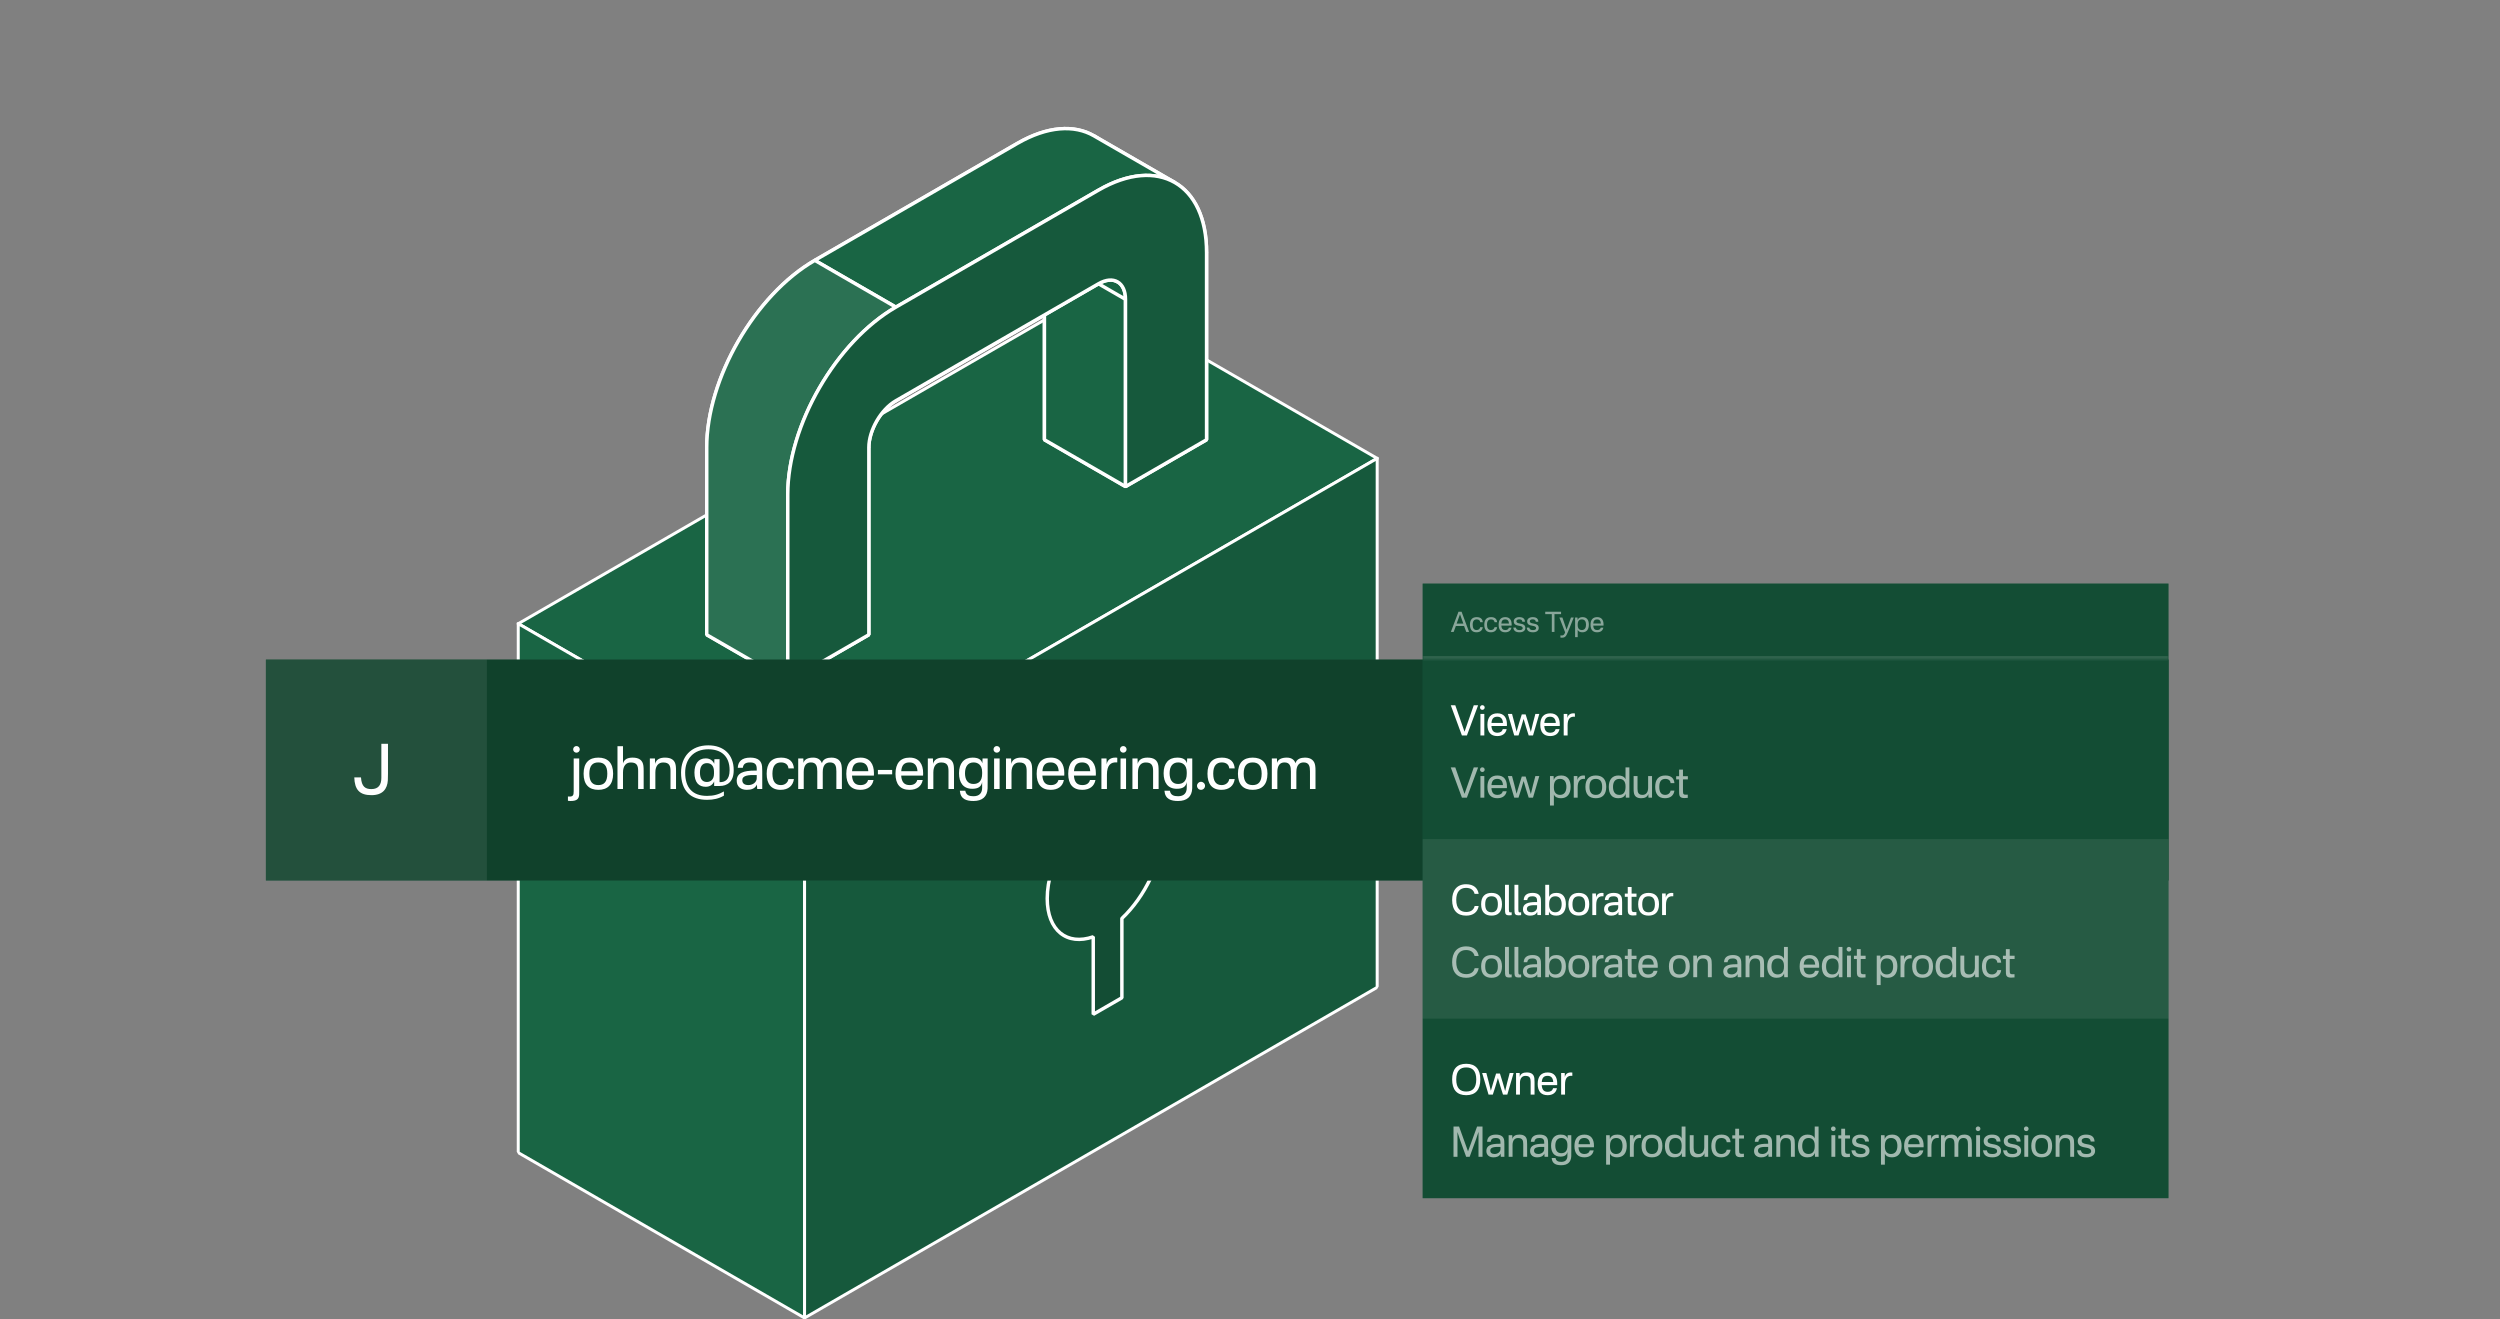 <svg width="724" height="382" viewBox="0 0 724 382" fill="none" xmlns="http://www.w3.org/2000/svg">
<rect x="0" y="0" width="724" height="382" fill="#808080" stroke="none"/>
<g clip-path="url(#clip0_1019_3522)">
<rect width="95.744" height="191.487" transform="matrix(0.866 0.5 -0.866 0.5 315.923 84.876)" fill="#196544" stroke="white" stroke-linejoin="bevel"/>
<rect width="95.744" height="153.19" transform="matrix(0.866 0.5 0 1 150.085 180.618)" fill="#196544" stroke="white" stroke-linejoin="bevel"/>
<rect width="191.487" height="153.19" transform="matrix(0.866 -0.5 0 1 233.004 228.49)" fill="#196544"/>
<rect width="191.487" height="153.19" transform="matrix(0.866 -0.5 0 1 233.004 228.49)" fill="black" fill-opacity="0.12" style="mix-blend-mode:overlay"/>
<rect width="191.487" height="153.19" transform="matrix(0.866 -0.5 0 1 233.004 228.49)" stroke="white" stroke-linejoin="bevel"/>
<path d="M319.862 231.489C329.021 226.201 336.446 230.488 336.446 241.063C336.446 249.613 331.593 259.654 324.895 265.981V288.956L316.603 293.743V271.297C309.005 273.935 303.279 269.499 303.279 260.212C303.279 249.637 310.704 236.777 319.862 231.489Z" fill="#196544"/>
<path d="M319.862 231.489C329.021 226.201 336.446 230.488 336.446 241.063C336.446 249.613 331.593 259.654 324.895 265.981V288.956L316.603 293.743V271.297C309.005 273.935 303.279 269.499 303.279 260.212C303.279 249.637 310.704 236.777 319.862 231.489Z" fill="black" fill-opacity="0.24" style="mix-blend-mode:overlay"/>
<path d="M319.862 231.489L319.612 231.056L319.612 231.056L319.862 231.489ZM336.446 241.063L336.946 241.063V241.063H336.446ZM324.895 265.981L324.551 265.618L324.395 265.981H324.895ZM324.895 288.956L325.145 289.389L325.395 288.956H324.895ZM316.603 293.743H316.103L316.853 294.176L316.603 293.743ZM316.603 271.297H317.103L316.439 270.825L316.603 271.297ZM303.279 260.212H302.779H303.279ZM319.862 231.489L320.112 231.922C324.601 229.331 328.547 229.149 331.339 230.761C334.131 232.373 335.946 235.881 335.946 241.063H336.446H336.946C336.946 235.671 335.049 231.748 331.839 229.895C328.628 228.041 324.283 228.36 319.612 231.056L319.862 231.489ZM336.446 241.063L335.946 241.063C335.946 249.453 331.167 259.368 324.551 265.618L324.895 265.981L325.238 266.345C332.019 259.939 336.946 249.773 336.946 241.063L336.446 241.063ZM324.895 265.981H324.395V288.956H324.895H325.395V265.981H324.895ZM324.895 288.956L324.645 288.523L316.353 293.31L316.603 293.743L316.853 294.176L325.145 289.389L324.895 288.956ZM316.603 293.743H317.103V271.297H316.603H316.103V293.743H316.603ZM316.603 271.297L316.439 270.825C312.76 272.102 309.622 271.643 307.408 269.839C305.181 268.024 303.779 264.762 303.779 260.212H303.279H302.779C302.779 264.949 304.24 268.548 306.776 270.614C309.323 272.69 312.847 273.13 316.767 271.769L316.603 271.297ZM303.279 260.212H303.779C303.779 255.033 305.601 249.26 308.569 244.118C311.538 238.976 315.627 234.512 320.112 231.922L319.862 231.489L319.612 231.056C314.939 233.754 310.736 238.364 307.703 243.618C304.67 248.871 302.779 254.816 302.779 260.212H303.279Z" fill="white"/>
<path d="M302.476 73.14C302.476 70.646 301.601 68.893 300.185 68.075C298.769 67.257 296.813 67.375 294.652 68.623L235.968 102.504C231.647 104.999 228.143 111.067 228.143 116.056V170.266L204.67 183.819V129.609C204.67 109.649 218.683 85.379 235.968 75.399L294.652 41.518C303.293 36.529 311.117 36.056 316.781 39.325C322.446 42.594 325.95 49.607 325.95 59.588V113.798L302.476 127.35V73.14Z" fill="#196544" stroke="white" stroke-linejoin="bevel"/>
<path d="M325.945 140.905L349.418 127.352L325.945 113.8L302.471 127.352L325.945 140.905Z" fill="#196544" stroke="white" stroke-linejoin="bevel"/>
<path d="M349.42 127.351V73.141L325.947 59.589V113.798L349.42 127.351Z" fill="#196544" stroke="white" stroke-linejoin="bevel"/>
<path d="M349.428 73.142C349.428 63.161 345.924 56.148 340.259 52.879L316.789 39.328C322.452 42.599 325.954 49.611 325.954 59.589L349.428 73.142Z" fill="#196544" stroke="white" stroke-linejoin="bevel"/>
<path d="M325.942 86.694V140.904L302.469 127.351V73.141L325.942 86.694ZM323.654 81.626C325.069 82.443 325.945 84.196 325.945 86.691L302.472 73.139C302.472 70.644 301.596 68.891 300.18 68.074L323.654 81.626Z" fill="#196544"/>
<path d="M325.942 86.694H326.442L326.192 86.261L325.942 86.694ZM325.942 140.904L325.692 141.337L326.442 140.904H325.942ZM302.469 127.351H301.969L302.219 127.784L302.469 127.351ZM302.469 73.141L302.719 72.708L301.969 73.141H302.469ZM323.654 81.626L323.904 81.192L323.904 81.192L323.654 81.626ZM325.945 86.691L325.695 87.124L326.445 86.691L325.945 86.691ZM302.472 73.139H301.972L302.222 73.572L302.472 73.139ZM300.18 68.074L300.43 67.641L299.93 68.507L300.18 68.074ZM325.942 86.694H325.442V140.904H325.942H326.442V86.694H325.942ZM325.942 140.904L326.192 140.471L302.719 126.918L302.469 127.351L302.219 127.784L325.692 141.337L325.942 140.904ZM302.469 127.351H302.969V73.141H302.469H301.969V127.351H302.469ZM302.469 73.141L302.219 73.574L325.692 87.127L325.942 86.694L326.192 86.261L302.719 72.708L302.469 73.141ZM323.654 81.626L323.404 82.058C324.61 82.755 325.445 84.302 325.445 86.691L325.945 86.691L326.445 86.691C326.445 84.091 325.529 82.131 323.904 81.192L323.654 81.626ZM325.945 86.691L326.195 86.258L302.722 72.706L302.472 73.139L302.222 73.572L325.695 87.124L325.945 86.691ZM302.472 73.139H302.972C302.972 70.539 302.055 68.579 300.43 67.641L300.18 68.074L299.93 68.507C301.137 69.204 301.972 70.75 301.972 73.139H302.472ZM300.18 68.074L299.93 68.507L323.404 82.058L323.654 81.626L323.904 81.192L300.43 67.641L300.18 68.074Z" fill="white"/>
<path d="M318.128 82.176C320.288 80.929 322.244 80.811 323.66 81.628L300.188 68.076C298.772 67.258 296.815 67.376 294.654 68.624L318.128 82.176Z" fill="#196544" stroke="white" stroke-linejoin="bevel"/>
<path d="M228.143 197.372L251.617 183.82L228.143 170.267L204.67 183.82L228.143 197.372Z" fill="#196544" stroke="white" stroke-linejoin="bevel"/>
<path d="M259.436 116.057L318.12 82.176L294.646 68.624L235.962 102.505L259.436 116.057Z" fill="#196544" stroke="white" stroke-linejoin="bevel"/>
<path d="M251.614 183.819V129.609L228.14 116.056V170.266L251.614 183.819Z" fill="#196544" stroke="white" stroke-linejoin="bevel"/>
<path d="M294.654 41.518C303.295 36.529 311.119 36.056 316.783 39.325L340.256 52.876C334.593 49.608 326.769 50.081 318.127 55.071L318.108 55.059L318.12 55.071L259.435 88.951L235.962 75.399L294.646 41.518L294.663 41.523L294.654 41.518Z" fill="#196544"/>
<path d="M294.654 41.518L294.404 41.085L294.411 41.955L294.654 41.518ZM316.783 39.325L317.033 38.892L317.033 38.892L316.783 39.325ZM340.256 52.876L340.006 53.309L340.506 52.443L340.256 52.876ZM318.127 55.071L317.87 55.499L318.377 55.504L318.127 55.071ZM318.108 55.059L318.365 54.63L317.754 55.413L318.108 55.059ZM318.12 55.071L318.37 55.504L318.473 54.717L318.12 55.071ZM259.435 88.951L259.185 89.385L259.685 89.385L259.435 88.951ZM235.962 75.399L235.712 74.966L235.712 75.832L235.962 75.399ZM294.646 41.518L294.787 41.038L294.396 41.085L294.646 41.518ZM294.663 41.523L294.522 42.002L294.905 41.086L294.663 41.523ZM294.654 41.518L294.904 41.951C303.454 37.014 311.078 36.61 316.533 39.758L316.783 39.325L317.033 38.892C311.16 35.502 303.136 36.043 294.404 41.085L294.654 41.518ZM316.783 39.325L316.533 39.758L340.006 53.309L340.256 52.876L340.506 52.443L317.033 38.892L316.783 39.325ZM340.256 52.876L340.506 52.443C334.633 49.054 326.61 49.596 317.877 54.638L318.127 55.071L318.377 55.504C326.928 50.567 334.552 50.161 340.006 53.309L340.256 52.876ZM318.127 55.071L318.385 54.642L318.365 54.63L318.108 55.059L317.851 55.488L317.87 55.499L318.127 55.071ZM318.108 55.059L317.754 55.413L317.766 55.424L318.12 55.071L318.473 54.717L318.461 54.705L318.108 55.059ZM318.12 55.071L317.87 54.638L259.185 88.519L259.435 88.951L259.685 89.385L318.37 55.504L318.12 55.071ZM259.435 88.951L259.685 88.519L236.212 74.966L235.962 75.399L235.712 75.832L259.185 89.385L259.435 88.951ZM235.962 75.399L236.212 75.832L294.896 41.951L294.646 41.518L294.396 41.085L235.712 74.966L235.962 75.399ZM294.646 41.518L294.505 41.998L294.522 42.002L294.663 41.523L294.804 41.043L294.787 41.038L294.646 41.518ZM294.663 41.523L294.905 41.086L294.897 41.081L294.654 41.518L294.411 41.955L294.42 41.96L294.663 41.523Z" fill="white"/>
<path d="M251.614 129.609C251.614 124.619 255.117 118.551 259.438 116.056L235.965 102.504C231.643 104.999 228.14 111.066 228.14 116.056L251.614 129.609Z" fill="#196544" stroke="white" stroke-linejoin="bevel"/>
<path d="M259.441 88.955C242.156 98.935 228.144 123.205 228.144 143.165L228.139 143.162L228.144 143.166V197.376L204.67 183.823V129.613L204.674 129.614L204.67 129.612C204.67 109.653 218.682 85.382 235.968 75.402L259.441 88.955Z" fill="#196544"/>
<path d="M259.441 88.955C242.156 98.935 228.144 123.205 228.144 143.165L228.139 143.162L228.144 143.166V197.376L204.67 183.823V129.613L204.674 129.614L204.67 129.612C204.67 109.653 218.682 85.382 235.968 75.402L259.441 88.955Z" fill="white" fill-opacity="0.08" style="mix-blend-mode:screen"/>
<path d="M259.441 88.955L259.691 89.388L259.691 88.522L259.441 88.955ZM228.144 143.165L227.886 143.594L228.644 143.165H228.144ZM228.139 143.162L228.396 142.733L227.826 143.552L228.139 143.162ZM228.144 143.166H228.644L228.456 142.775L228.144 143.166ZM228.144 197.376L227.894 197.809L228.644 197.376H228.144ZM204.67 183.823H204.17L204.42 184.256L204.67 183.823ZM204.67 129.613L204.791 129.128L204.17 129.613H204.67ZM204.674 129.614L204.553 130.099L204.897 129.167L204.674 129.614ZM204.67 129.612H204.17L204.446 130.059L204.67 129.612ZM235.968 75.402L236.218 74.969L235.718 74.969L235.968 75.402ZM259.441 88.955L259.191 88.522C250.455 93.566 242.574 102.202 236.877 112.068C231.181 121.934 227.644 133.077 227.644 143.165H228.144H228.644C228.644 133.294 232.112 122.322 237.743 112.568C243.375 102.813 251.143 94.324 259.691 89.388L259.441 88.955ZM228.144 143.165L228.401 142.736L228.396 142.733L228.139 143.162L227.881 143.591L227.886 143.594L228.144 143.165ZM228.139 143.162L227.826 143.552L227.831 143.556L228.144 143.166L228.456 142.775L228.451 142.772L228.139 143.162ZM228.144 143.166H227.644V197.376H228.144H228.644V143.166H228.144ZM228.144 197.376L228.394 196.943L204.92 183.39L204.67 183.823L204.42 184.256L227.894 197.809L228.144 197.376ZM204.67 183.823H205.17V129.613H204.67H204.17V183.823H204.67ZM204.67 129.613L204.549 130.098L204.553 130.099L204.674 129.614L204.795 129.129L204.791 129.128L204.67 129.613ZM204.674 129.614L204.897 129.167L204.894 129.165L204.67 129.612L204.446 130.059L204.45 130.061L204.674 129.614ZM204.67 129.612H205.17C205.17 119.741 208.638 108.769 214.27 99.015C219.901 89.261 227.669 80.771 236.218 75.835L235.968 75.402L235.718 74.969C226.981 80.013 219.1 88.649 213.404 98.515C207.708 108.381 204.17 119.524 204.17 129.612H204.67ZM235.968 75.402L235.718 75.835L259.191 89.388L259.441 88.955L259.691 88.522L236.218 74.969L235.968 75.402Z" fill="white"/>
<path d="M325.946 86.693C325.946 81.703 322.443 79.681 318.122 82.175L259.438 116.057C255.117 118.551 251.614 124.619 251.614 129.609V156.714V183.819L228.14 197.371V143.161C228.14 123.202 242.153 98.931 259.438 88.952L318.122 55.071C335.407 45.091 349.42 53.181 349.42 73.141V127.35L325.946 140.903V113.798V86.693Z" fill="#196544"/>
<path d="M325.946 86.693C325.946 81.703 322.443 79.681 318.122 82.175L259.438 116.057C255.117 118.551 251.614 124.619 251.614 129.609V156.714V183.819L228.14 197.371V143.161C228.14 123.202 242.153 98.931 259.438 88.952L318.122 55.071C335.407 45.091 349.42 53.181 349.42 73.141V127.35L325.946 140.903V113.798V86.693Z" fill="black" fill-opacity="0.12" style="mix-blend-mode:overlay"/>
<path d="M325.946 86.693C325.946 81.703 322.443 79.681 318.122 82.175L259.438 116.057C255.117 118.551 251.614 124.619 251.614 129.609V156.714V183.819L228.14 197.371V143.161C228.14 123.202 242.153 98.931 259.438 88.952L318.122 55.071C335.407 45.091 349.42 53.181 349.42 73.141V127.35L325.946 140.903V113.798V86.693Z" stroke="white" stroke-linejoin="bevel"/>
<rect width="551" height="64" transform="translate(77 191)" fill="#196544"/>
<rect width="551" height="64" transform="translate(77 191)" fill="black" fill-opacity="0.36"/>
<rect width="64" height="64" transform="translate(77 191)" fill="white" fill-opacity="0.08" style="mix-blend-mode:plus-lighter"/>
<path d="M112.36 224.02C112.36 224.66 112.36 225.2 112.32 225.98C112.16 228.46 110.86 230.28 107.58 230.28C104.06 230.28 102.72 228.64 102.6 225.14H104.54C104.72 227.8 105.76 228.52 107.56 228.52C109.64 228.52 110.44 227.24 110.44 225.24V215.4H112.36V224.02Z" fill="white"/>
<path d="M167.737 229.197C167.737 229.537 167.737 229.86 167.72 230.166C167.635 231.407 167.023 231.968 165.221 231.968C164.966 231.968 164.711 231.951 164.473 231.9V230.659C165.969 230.812 166.139 230.336 166.139 229.146V219.643H167.737V229.197ZM165.986 217.025C165.986 216.481 166.411 216.056 166.938 216.056C167.482 216.056 167.907 216.481 167.907 217.025C167.907 217.552 167.482 217.977 166.938 217.977C166.411 217.977 165.986 217.552 165.986 217.025ZM170.675 224.063C170.675 226.443 171.644 227.361 173.276 227.361C174.908 227.361 175.877 226.443 175.877 224.063C175.877 221.7 174.908 220.799 173.276 220.799C171.644 220.799 170.675 221.7 170.675 224.063ZM169.009 224.063C169.009 220.901 170.59 219.405 173.276 219.405C175.962 219.405 177.56 220.901 177.56 224.063C177.56 227.242 175.962 228.738 173.276 228.738C170.59 228.738 169.009 227.242 169.009 224.063ZM180.42 216.09V221.105C180.743 219.864 181.814 219.405 183.208 219.405C185.027 219.405 186.132 220.119 186.336 221.802C186.387 222.261 186.404 222.635 186.404 223.366V228.5H184.806V223.298C184.806 221.802 184.483 220.816 182.715 220.816C181.406 220.782 180.42 221.7 180.42 223.689V228.5H178.822V216.09H180.42ZM192.58 219.405C194.399 219.405 195.504 220.119 195.708 221.802C195.759 222.261 195.776 222.635 195.776 223.366V228.5H194.178V223.298C194.178 221.802 193.855 220.816 192.087 220.816C190.778 220.782 189.792 221.7 189.792 223.689V228.5H188.194V219.643H189.673L189.724 221.224C190.013 219.898 191.152 219.405 192.58 219.405ZM206.822 227.616V226.29C206.431 227.208 205.632 227.854 204.391 227.854C202.402 227.854 201.11 226.647 201.11 223.74C201.11 221.258 202.215 219.626 204.357 219.626C205.666 219.626 206.482 220.323 206.839 221.207L206.89 219.864H208.386V226.511H208.488C209.916 226.511 211.293 225.882 211.293 223.043C211.293 218.912 208.777 216.991 205.122 216.991C200.821 216.991 198.424 219.847 198.424 223.74C198.424 228.092 200.515 230.489 204.765 230.489C206.669 230.489 208.148 230.081 209.644 229.197V230.421C208.165 231.288 206.601 231.628 204.765 231.628C200.056 231.628 197.234 229.095 197.234 223.74C197.234 219.235 200.056 215.852 205.122 215.852C209.593 215.852 212.483 218.521 212.483 223.043C212.483 226.494 210.545 227.616 208.454 227.616H206.822ZM202.708 223.74C202.708 225.729 203.49 226.46 204.731 226.46C205.666 226.46 206.771 225.865 206.771 224.046V223.434C206.771 221.989 206.108 221.003 204.731 221.003C203.337 221.003 202.708 222.04 202.708 223.74ZM217.297 219.405C219.626 219.405 220.578 220.459 220.697 222.006C220.731 222.465 220.748 222.805 220.748 223.315V228.5H219.286L219.201 227.191C218.708 228.381 217.552 228.738 216.26 228.738C214.577 228.738 213.353 227.82 213.353 226.137C213.353 223.859 215.274 223.162 218.691 223.162H219.15V222.72C219.15 221.598 218.861 220.799 217.229 220.799C215.92 220.799 215.274 221.241 215.121 222.346H213.659C213.744 220.595 214.764 219.405 217.297 219.405ZM214.968 225.95C214.968 226.834 215.58 227.361 216.736 227.361C217.994 227.361 219.15 226.562 219.15 225.355V224.454C216.685 224.386 214.968 224.556 214.968 225.95ZM226.21 219.405C228.675 219.405 229.78 220.68 229.916 222.533H228.335C228.25 221.445 227.468 220.799 226.176 220.799C224.646 220.799 223.694 221.751 223.694 224.046C223.694 226.29 224.527 227.361 226.142 227.361C227.298 227.361 228.182 226.647 228.335 225.61H229.916C229.678 227.48 228.369 228.738 226.057 228.738C223.303 228.738 222.028 226.987 222.028 224.08C222.028 221.071 223.371 219.405 226.21 219.405ZM235.513 219.405C236.856 219.405 237.672 220.034 238.029 221.037C238.335 219.762 239.627 219.405 240.783 219.405C242.551 219.405 243.537 220.306 243.724 221.768C243.792 222.227 243.809 222.601 243.809 223.111V228.5H242.211V223.366C242.211 221.938 241.956 220.799 240.375 220.799C239.032 220.799 238.267 221.7 238.267 223.604V228.5H236.686V223.4C236.686 222.006 236.448 220.799 234.833 220.799C233.524 220.799 232.759 221.683 232.759 223.587V228.5H231.161V219.643H232.64L232.691 220.935C232.963 219.813 234.153 219.405 235.513 219.405ZM249.202 219.405C251.922 219.405 253.095 221.275 253.095 223.91C253.095 224.097 253.095 224.352 253.078 224.607H246.737C246.873 226.613 247.723 227.361 249.202 227.361C250.375 227.361 251.14 226.851 251.395 225.882H252.976C252.636 227.701 251.276 228.738 249.151 228.738C246.465 228.738 245.088 227.14 245.088 224.097C245.088 221.071 246.465 219.405 249.202 219.405ZM246.754 223.332H251.463C251.344 221.479 250.426 220.799 249.134 220.799C247.757 220.799 246.89 221.445 246.754 223.332ZM258.372 222.975V224.25H254.241V222.975H258.372ZM263.447 219.405C266.167 219.405 267.34 221.275 267.34 223.91C267.34 224.097 267.34 224.352 267.323 224.607H260.982C261.118 226.613 261.968 227.361 263.447 227.361C264.62 227.361 265.385 226.851 265.64 225.882H267.221C266.881 227.701 265.521 228.738 263.396 228.738C260.71 228.738 259.333 227.14 259.333 224.097C259.333 221.071 260.71 219.405 263.447 219.405ZM260.999 223.332H265.708C265.589 221.479 264.671 220.799 263.379 220.799C262.002 220.799 261.135 221.445 260.999 223.332ZM273.084 219.405C274.903 219.405 276.008 220.119 276.212 221.802C276.263 222.261 276.28 222.635 276.28 223.366V228.5H274.682V223.298C274.682 221.802 274.359 220.816 272.591 220.816C271.282 220.782 270.296 221.7 270.296 223.689V228.5H268.698V219.643H270.177L270.228 221.224C270.517 219.898 271.656 219.405 273.084 219.405ZM286.026 226.086C286.026 227.191 286.026 227.769 286.009 228.313C285.924 230.693 284.496 231.968 281.929 231.968C279.872 231.968 278.155 231.441 277.968 228.993H279.549C279.77 230.285 280.688 230.591 281.929 230.591C283.714 230.591 284.428 229.554 284.428 228.16V226.477C284.19 227.871 283.204 228.432 281.555 228.432C278.92 228.432 277.73 226.613 277.73 223.927C277.73 221.054 279.158 219.405 281.657 219.405C283.153 219.405 284.156 219.847 284.496 221.054L284.547 219.643H286.026V226.086ZM279.464 223.927C279.464 225.661 280.144 227.038 281.895 227.038C283.34 227.038 284.428 226.256 284.428 224.08V223.604C284.428 221.462 283.136 220.799 281.946 220.799C280.297 220.799 279.464 222.023 279.464 223.927ZM289.488 219.643V228.5H287.89V219.643H289.488ZM287.72 217.025C287.72 216.481 288.145 216.056 288.672 216.056C289.216 216.056 289.641 216.481 289.641 217.025C289.641 217.552 289.216 217.977 288.672 217.977C288.145 217.977 287.72 217.552 287.72 217.025ZM295.721 219.405C297.54 219.405 298.645 220.119 298.849 221.802C298.9 222.261 298.917 222.635 298.917 223.366V228.5H297.319V223.298C297.319 221.802 296.996 220.816 295.228 220.816C293.919 220.782 292.933 221.7 292.933 223.689V228.5H291.335V219.643H292.814L292.865 221.224C293.154 219.898 294.293 219.405 295.721 219.405ZM304.33 219.405C307.05 219.405 308.223 221.275 308.223 223.91C308.223 224.097 308.223 224.352 308.206 224.607H301.865C302.001 226.613 302.851 227.361 304.33 227.361C305.503 227.361 306.268 226.851 306.523 225.882H308.104C307.764 227.701 306.404 228.738 304.279 228.738C301.593 228.738 300.216 227.14 300.216 224.097C300.216 221.071 301.593 219.405 304.33 219.405ZM301.882 223.332H306.591C306.472 221.479 305.554 220.799 304.262 220.799C302.885 220.799 302.018 221.445 301.882 223.332ZM313.47 219.405C316.19 219.405 317.363 221.275 317.363 223.91C317.363 224.097 317.363 224.352 317.346 224.607H311.005C311.141 226.613 311.991 227.361 313.47 227.361C314.643 227.361 315.408 226.851 315.663 225.882H317.244C316.904 227.701 315.544 228.738 313.419 228.738C310.733 228.738 309.356 227.14 309.356 224.097C309.356 221.071 310.733 219.405 313.47 219.405ZM311.022 223.332H315.731C315.612 221.479 314.694 220.799 313.402 220.799C312.025 220.799 311.158 221.445 311.022 223.332ZM322.965 219.405C323.203 219.405 323.39 219.405 323.56 219.456V220.799C321.605 220.612 320.568 221.666 320.568 224.352V228.5H318.97V219.643H320.449L320.5 221.36C320.687 220.017 321.707 219.405 322.965 219.405ZM326.104 219.643V228.5H324.506V219.643H326.104ZM324.336 217.025C324.336 216.481 324.761 216.056 325.288 216.056C325.832 216.056 326.257 216.481 326.257 217.025C326.257 217.552 325.832 217.977 325.288 217.977C324.761 217.977 324.336 217.552 324.336 217.025ZM332.338 219.405C334.157 219.405 335.262 220.119 335.466 221.802C335.517 222.261 335.534 222.635 335.534 223.366V228.5H333.936V223.298C333.936 221.802 333.613 220.816 331.845 220.816C330.536 220.782 329.55 221.7 329.55 223.689V228.5H327.952V219.643H329.431L329.482 221.224C329.771 219.898 330.91 219.405 332.338 219.405ZM345.28 226.086C345.28 227.191 345.28 227.769 345.263 228.313C345.178 230.693 343.75 231.968 341.183 231.968C339.126 231.968 337.409 231.441 337.222 228.993H338.803C339.024 230.285 339.942 230.591 341.183 230.591C342.968 230.591 343.682 229.554 343.682 228.16V226.477C343.444 227.871 342.458 228.432 340.809 228.432C338.174 228.432 336.984 226.613 336.984 223.927C336.984 221.054 338.412 219.405 340.911 219.405C342.407 219.405 343.41 219.847 343.75 221.054L343.801 219.643H345.28V226.086ZM338.718 223.927C338.718 225.661 339.398 227.038 341.149 227.038C342.594 227.038 343.682 226.256 343.682 224.08V223.604C343.682 221.462 342.39 220.799 341.2 220.799C339.551 220.799 338.718 222.023 338.718 223.927ZM347.808 228.738C347.162 228.738 346.652 228.211 346.652 227.565C346.652 226.936 347.162 226.409 347.808 226.409C348.454 226.409 348.981 226.936 348.981 227.565C348.981 228.211 348.454 228.738 347.808 228.738ZM353.865 219.405C356.33 219.405 357.435 220.68 357.571 222.533H355.99C355.905 221.445 355.123 220.799 353.831 220.799C352.301 220.799 351.349 221.751 351.349 224.046C351.349 226.29 352.182 227.361 353.797 227.361C354.953 227.361 355.837 226.647 355.99 225.61H357.571C357.333 227.48 356.024 228.738 353.712 228.738C350.958 228.738 349.683 226.987 349.683 224.08C349.683 221.071 351.026 219.405 353.865 219.405ZM360.173 224.063C360.173 226.443 361.142 227.361 362.774 227.361C364.406 227.361 365.375 226.443 365.375 224.063C365.375 221.7 364.406 220.799 362.774 220.799C361.142 220.799 360.173 221.7 360.173 224.063ZM358.507 224.063C358.507 220.901 360.088 219.405 362.774 219.405C365.46 219.405 367.058 220.901 367.058 224.063C367.058 227.242 365.46 228.738 362.774 228.738C360.088 228.738 358.507 227.242 358.507 224.063ZM372.672 219.405C374.015 219.405 374.831 220.034 375.188 221.037C375.494 219.762 376.786 219.405 377.942 219.405C379.71 219.405 380.696 220.306 380.883 221.768C380.951 222.227 380.968 222.601 380.968 223.111V228.5H379.37V223.366C379.37 221.938 379.115 220.799 377.534 220.799C376.191 220.799 375.426 221.7 375.426 223.604V228.5H373.845V223.4C373.845 222.006 373.607 220.799 371.992 220.799C370.683 220.799 369.918 221.683 369.918 223.587V228.5H368.32V219.643H369.799L369.85 220.935C370.122 219.813 371.312 219.405 372.672 219.405Z" fill="white"/>
<rect width="216" height="178" transform="translate(412 169)" fill="#196544"/>
<rect width="216" height="178" transform="translate(412 169)" fill="black" fill-opacity="0.24"/>
<mask id="path-24-inside-1_1019_3522" fill="white">
<path d="M412 169H628V191H412V169Z"/>
</mask>
<path d="M628 191V190H412V191V192H628V191Z" fill="white" fill-opacity="0.12" mask="url(#path-24-inside-1_1019_3522)"/>
<path opacity="0.5" d="M423.272 177.16L425.44 183H424.624L423.992 181.28H421.616L420.984 183H420.176L422.376 177.16H423.272ZM421.84 180.592H423.784L422.816 177.888L421.84 180.592ZM427.667 178.72C428.827 178.72 429.347 179.32 429.411 180.192H428.667C428.627 179.68 428.259 179.376 427.651 179.376C426.931 179.376 426.483 179.824 426.483 180.904C426.483 181.96 426.875 182.464 427.635 182.464C428.179 182.464 428.595 182.128 428.667 181.64H429.411C429.299 182.52 428.683 183.112 427.595 183.112C426.299 183.112 425.699 182.288 425.699 180.92C425.699 179.504 426.331 178.72 427.667 178.72ZM431.82 178.72C432.98 178.72 433.5 179.32 433.564 180.192H432.82C432.78 179.68 432.412 179.376 431.804 179.376C431.084 179.376 430.636 179.824 430.636 180.904C430.636 181.96 431.028 182.464 431.788 182.464C432.332 182.464 432.748 182.128 432.82 181.64H433.564C433.452 182.52 432.836 183.112 431.748 183.112C430.452 183.112 429.852 182.288 429.852 180.92C429.852 179.504 430.484 178.72 431.82 178.72ZM435.94 178.72C437.22 178.72 437.772 179.6 437.772 180.84C437.772 180.928 437.772 181.048 437.764 181.168H434.78C434.844 182.112 435.244 182.464 435.94 182.464C436.492 182.464 436.852 182.224 436.972 181.768H437.716C437.556 182.624 436.916 183.112 435.916 183.112C434.652 183.112 434.004 182.36 434.004 180.928C434.004 179.504 434.652 178.72 435.94 178.72ZM434.788 180.568H437.004C436.948 179.696 436.516 179.376 435.908 179.376C435.26 179.376 434.852 179.68 434.788 180.568ZM439.976 178.72C441.048 178.72 441.584 179.152 441.632 180.056H440.888C440.824 179.528 440.48 179.36 439.96 179.36C439.512 179.36 439.144 179.544 439.144 179.904C439.144 180.28 439.44 180.464 440.152 180.568C441.248 180.728 441.736 181.096 441.736 181.872C441.736 182.672 441.032 183.112 440.08 183.112C438.968 183.112 438.368 182.72 438.256 181.76H439C439.104 182.296 439.416 182.472 440.104 182.472C440.632 182.472 440.976 182.28 440.976 181.928C440.976 181.544 440.68 181.336 439.864 181.216C438.88 181.064 438.384 180.744 438.384 179.944C438.384 179.224 439.016 178.72 439.976 178.72ZM443.856 178.72C444.928 178.72 445.464 179.152 445.512 180.056H444.768C444.704 179.528 444.36 179.36 443.84 179.36C443.392 179.36 443.024 179.544 443.024 179.904C443.024 180.28 443.32 180.464 444.032 180.568C445.128 180.728 445.616 181.096 445.616 181.872C445.616 182.672 444.912 183.112 443.96 183.112C442.848 183.112 442.248 182.72 442.136 181.76H442.88C442.984 182.296 443.296 182.472 443.984 182.472C444.512 182.472 444.856 182.28 444.856 181.928C444.856 181.544 444.56 181.336 443.744 181.216C442.76 181.064 442.264 180.744 442.264 179.944C442.264 179.224 442.896 178.72 443.856 178.72ZM452.086 177.16V177.848H450.174V183H449.406V177.848H447.502V177.16H452.086ZM454.084 183C453.516 184.44 453.116 184.68 452.292 184.68C452.14 184.68 452.028 184.672 451.9 184.64V184.008C452.036 184.024 452.18 184.032 452.324 184.032C452.668 184.032 452.956 183.904 453.18 183.344L453.26 183.128L451.588 178.832H452.468L453.676 182.36L454.956 178.832H455.756L454.084 183ZM456.902 184.52H456.15V178.832H456.846L456.878 179.6C457.07 178.936 457.646 178.72 458.326 178.72C459.574 178.72 460.134 179.592 460.134 180.912C460.134 182.312 459.454 183.112 458.27 183.112C457.678 183.112 457.134 182.936 456.902 182.384V184.52ZM456.902 181.048C456.902 182.144 457.51 182.464 458.078 182.464C458.902 182.464 459.318 181.864 459.318 180.904C459.318 180.04 458.974 179.376 458.102 179.376C457.422 179.376 456.902 179.752 456.902 180.856V181.048ZM462.555 178.72C463.835 178.72 464.387 179.6 464.387 180.84C464.387 180.928 464.387 181.048 464.379 181.168H461.395C461.459 182.112 461.859 182.464 462.555 182.464C463.107 182.464 463.467 182.224 463.587 181.768H464.331C464.171 182.624 463.531 183.112 462.531 183.112C461.267 183.112 460.619 182.36 460.619 180.928C460.619 179.504 461.267 178.72 462.555 178.72ZM461.403 180.568H463.619C463.563 179.696 463.131 179.376 462.523 179.376C461.875 179.376 461.467 179.68 461.403 180.568Z" fill="white"/>
<path d="M428.064 204.24L424.812 213H423.372L420.144 204.24H421.452L424.128 211.908L426.804 204.24H428.064ZM429.859 206.748V213H428.731V206.748H429.859ZM428.611 204.9C428.611 204.516 428.911 204.216 429.283 204.216C429.667 204.216 429.967 204.516 429.967 204.9C429.967 205.272 429.667 205.572 429.283 205.572C428.911 205.572 428.611 205.272 428.611 204.9ZM433.662 206.58C435.582 206.58 436.41 207.9 436.41 209.76C436.41 209.892 436.41 210.072 436.398 210.252H431.922C432.018 211.668 432.618 212.196 433.662 212.196C434.49 212.196 435.03 211.836 435.21 211.152H436.326C436.086 212.436 435.126 213.168 433.626 213.168C431.73 213.168 430.758 212.04 430.758 209.892C430.758 207.756 431.73 206.58 433.662 206.58ZM431.934 209.352H435.258C435.174 208.044 434.526 207.564 433.614 207.564C432.642 207.564 432.03 208.02 431.934 209.352ZM445.783 206.748L443.959 213H442.711C442.195 211.452 441.703 209.832 441.235 208.188C440.791 209.832 440.263 211.452 439.759 213H438.523L436.675 206.748H437.887C438.355 208.464 438.799 210.168 439.195 211.884C439.663 210.204 440.179 208.572 440.707 206.892H441.823C442.363 208.596 442.879 210.276 443.335 211.968C443.731 210.228 444.163 208.488 444.643 206.748H445.783ZM448.967 206.58C450.887 206.58 451.715 207.9 451.715 209.76C451.715 209.892 451.715 210.072 451.703 210.252H447.227C447.323 211.668 447.923 212.196 448.967 212.196C449.795 212.196 450.335 211.836 450.515 211.152H451.631C451.391 212.436 450.431 213.168 448.931 213.168C447.035 213.168 446.063 212.04 446.063 209.892C446.063 207.756 447.035 206.58 448.967 206.58ZM447.239 209.352H450.563C450.479 208.044 449.831 207.564 448.919 207.564C447.947 207.564 447.335 208.02 447.239 209.352ZM455.67 206.58C455.838 206.58 455.97 206.58 456.09 206.616V207.564C454.71 207.432 453.978 208.176 453.978 210.072V213H452.85V206.748H453.894L453.93 207.96C454.062 207.012 454.782 206.58 455.67 206.58Z" fill="white"/>
<path opacity="0.6" d="M428.064 222.24L424.812 231H423.372L420.144 222.24H421.452L424.128 229.908L426.804 222.24H428.064ZM429.859 224.748V231H428.731V224.748H429.859ZM428.611 222.9C428.611 222.516 428.911 222.216 429.283 222.216C429.667 222.216 429.967 222.516 429.967 222.9C429.967 223.272 429.667 223.572 429.283 223.572C428.911 223.572 428.611 223.272 428.611 222.9ZM433.662 224.58C435.582 224.58 436.41 225.9 436.41 227.76C436.41 227.892 436.41 228.072 436.398 228.252H431.922C432.018 229.668 432.618 230.196 433.662 230.196C434.49 230.196 435.03 229.836 435.21 229.152H436.326C436.086 230.436 435.126 231.168 433.626 231.168C431.73 231.168 430.758 230.04 430.758 227.892C430.758 225.756 431.73 224.58 433.662 224.58ZM431.934 227.352H435.258C435.174 226.044 434.526 225.564 433.614 225.564C432.642 225.564 432.03 226.02 431.934 227.352ZM445.783 224.748L443.959 231H442.711C442.195 229.452 441.703 227.832 441.235 226.188C440.791 227.832 440.263 229.452 439.759 231H438.523L436.675 224.748H437.887C438.355 226.464 438.799 228.168 439.195 229.884C439.663 228.204 440.179 226.572 440.707 224.892H441.823C442.363 226.596 442.879 228.276 443.335 229.968C443.731 228.228 444.163 226.488 444.643 224.748H445.783ZM450.005 233.28H448.877V224.748H449.921L449.969 225.9C450.257 224.904 451.121 224.58 452.141 224.58C454.013 224.58 454.853 225.888 454.853 227.868C454.853 229.968 453.833 231.168 452.057 231.168C451.169 231.168 450.353 230.904 450.005 230.076V233.28ZM450.005 228.072C450.005 229.716 450.917 230.196 451.769 230.196C453.005 230.196 453.629 229.296 453.629 227.856C453.629 226.56 453.113 225.564 451.805 225.564C450.785 225.564 450.005 226.128 450.005 227.784V228.072ZM458.582 224.58C458.75 224.58 458.882 224.58 459.002 224.616V225.564C457.622 225.432 456.89 226.176 456.89 228.072V231H455.762V224.748H456.806L456.842 225.96C456.974 225.012 457.694 224.58 458.582 224.58ZM460.312 227.868C460.312 229.548 460.996 230.196 462.148 230.196C463.3 230.196 463.984 229.548 463.984 227.868C463.984 226.2 463.3 225.564 462.148 225.564C460.996 225.564 460.312 226.2 460.312 227.868ZM459.136 227.868C459.136 225.636 460.252 224.58 462.148 224.58C464.044 224.58 465.172 225.636 465.172 227.868C465.172 230.112 464.044 231.168 462.148 231.168C460.252 231.168 459.136 230.112 459.136 227.868ZM471.868 222.24V231H470.836L470.776 229.86C470.488 230.844 469.624 231.168 468.604 231.168C466.744 231.168 465.904 229.86 465.904 227.88C465.904 225.78 466.924 224.58 468.7 224.58C469.576 224.58 470.404 224.844 470.752 225.684V222.24H471.868ZM467.128 227.892C467.128 229.2 467.644 230.196 468.94 230.196C469.96 230.196 470.752 229.62 470.752 227.964V227.676C470.752 226.032 469.828 225.564 468.988 225.564C467.74 225.564 467.128 226.452 467.128 227.892ZM475.293 231.168C474.069 231.168 473.289 230.652 473.157 229.464C473.109 229.14 473.097 228.888 473.097 228.372V224.748H474.225V228.444C474.225 229.488 474.477 230.196 475.665 230.196C476.601 230.196 477.297 229.548 477.297 228.168V224.748H478.425V231H477.393L477.345 229.932C477.081 230.808 476.337 231.168 475.293 231.168ZM482.298 224.58C484.038 224.58 484.818 225.48 484.914 226.788H483.798C483.738 226.02 483.186 225.564 482.274 225.564C481.194 225.564 480.522 226.236 480.522 227.856C480.522 229.44 481.11 230.196 482.25 230.196C483.066 230.196 483.69 229.692 483.798 228.96H484.914C484.746 230.28 483.822 231.168 482.19 231.168C480.246 231.168 479.346 229.932 479.346 227.88C479.346 225.756 480.294 224.58 482.298 224.58ZM487.387 229.14C487.387 230.112 487.591 230.208 488.779 230.124V231.06C488.479 231.096 488.179 231.12 487.783 231.12C486.727 231.12 486.343 230.676 486.295 229.968C486.271 229.644 486.271 229.404 486.271 229.044V225.72H485.419V224.784H486.271V222.876H487.387V224.784H488.803V225.72H487.387V229.14Z" fill="white"/>
<rect width="216" height="52" transform="translate(412 243)" fill="white" fill-opacity="0.08" style="mix-blend-mode:plus-lighter"/>
<path d="M424.572 256.072C426.828 256.072 427.968 257.248 428.22 258.856H427.032C426.804 257.836 426 257.128 424.572 257.128C422.772 257.128 421.728 258.352 421.728 260.584C421.728 263.14 422.928 264.112 424.632 264.112C426 264.112 426.828 263.44 427.056 262.384H428.22C427.944 264.112 426.684 265.168 424.596 265.168C422.004 265.168 420.54 263.608 420.54 260.632C420.54 257.98 421.848 256.072 424.572 256.072ZM430.112 261.868C430.112 263.548 430.796 264.196 431.948 264.196C433.1 264.196 433.784 263.548 433.784 261.868C433.784 260.2 433.1 259.564 431.948 259.564C430.796 259.564 430.112 260.2 430.112 261.868ZM428.936 261.868C428.936 259.636 430.052 258.58 431.948 258.58C433.844 258.58 434.972 259.636 434.972 261.868C434.972 264.112 433.844 265.168 431.948 265.168C430.052 265.168 428.936 264.112 428.936 261.868ZM436.978 263.368C436.978 264.208 437.098 264.28 437.782 264.208V265.024C437.578 265.06 437.242 265.084 437.014 265.084C436.21 265.084 435.91 264.772 435.874 264.064C435.85 263.788 435.85 263.548 435.85 263.092V256.24H436.978V263.368ZM439.714 263.368C439.714 264.208 439.834 264.28 440.518 264.208V265.024C440.314 265.06 439.978 265.084 439.75 265.084C438.946 265.084 438.646 264.772 438.61 264.064C438.586 263.788 438.586 263.548 438.586 263.092V256.24H439.714V263.368ZM443.831 258.58C445.475 258.58 446.147 259.324 446.231 260.416C446.255 260.74 446.267 260.98 446.267 261.34V265H445.235L445.175 264.076C444.827 264.916 444.011 265.168 443.099 265.168C441.911 265.168 441.047 264.52 441.047 263.332C441.047 261.724 442.403 261.232 444.815 261.232H445.139V260.92C445.139 260.128 444.935 259.564 443.783 259.564C442.859 259.564 442.403 259.876 442.295 260.656H441.263C441.323 259.42 442.043 258.58 443.831 258.58ZM442.187 263.2C442.187 263.824 442.619 264.196 443.435 264.196C444.323 264.196 445.139 263.632 445.139 262.78V262.144C443.399 262.096 442.187 262.216 442.187 263.2ZM448.634 256.24V259.792C448.946 258.88 449.786 258.58 450.77 258.58C452.642 258.58 453.482 259.888 453.482 261.868C453.482 263.968 452.462 265.168 450.686 265.168C449.75 265.168 448.886 264.868 448.586 263.944L448.55 265H447.506V256.24H448.634ZM448.634 262.072C448.634 263.716 449.546 264.196 450.398 264.196C451.634 264.196 452.258 263.296 452.258 261.856C452.258 260.56 451.742 259.564 450.434 259.564C449.414 259.564 448.634 260.128 448.634 261.784V262.072ZM455.384 261.868C455.384 263.548 456.068 264.196 457.22 264.196C458.372 264.196 459.056 263.548 459.056 261.868C459.056 260.2 458.372 259.564 457.22 259.564C456.068 259.564 455.384 260.2 455.384 261.868ZM454.208 261.868C454.208 259.636 455.324 258.58 457.22 258.58C459.116 258.58 460.244 259.636 460.244 261.868C460.244 264.112 459.116 265.168 457.22 265.168C455.324 265.168 454.208 264.112 454.208 261.868ZM463.955 258.58C464.123 258.58 464.255 258.58 464.375 258.616V259.564C462.995 259.432 462.263 260.176 462.263 262.072V265H461.135V258.748H462.179L462.215 259.96C462.347 259.012 463.067 258.58 463.955 258.58ZM467.328 258.58C468.972 258.58 469.644 259.324 469.728 260.416C469.752 260.74 469.764 260.98 469.764 261.34V265H468.732L468.672 264.076C468.324 264.916 467.508 265.168 466.596 265.168C465.408 265.168 464.544 264.52 464.544 263.332C464.544 261.724 465.9 261.232 468.312 261.232H468.636V260.92C468.636 260.128 468.432 259.564 467.28 259.564C466.356 259.564 465.9 259.876 465.792 260.656H464.76C464.82 259.42 465.54 258.58 467.328 258.58ZM465.684 263.2C465.684 263.824 466.116 264.196 466.932 264.196C467.82 264.196 468.636 263.632 468.636 262.78V262.144C466.896 262.096 465.684 262.216 465.684 263.2ZM472.515 263.14C472.515 264.112 472.719 264.208 473.907 264.124V265.06C473.607 265.096 473.307 265.12 472.911 265.12C471.855 265.12 471.471 264.676 471.423 263.968C471.399 263.644 471.399 263.404 471.399 263.044V259.72H470.547V258.784H471.399V256.876H472.515V258.784H473.931V259.72H472.515V263.14ZM475.588 261.868C475.588 263.548 476.272 264.196 477.424 264.196C478.576 264.196 479.26 263.548 479.26 261.868C479.26 260.2 478.576 259.564 477.424 259.564C476.272 259.564 475.588 260.2 475.588 261.868ZM474.412 261.868C474.412 259.636 475.528 258.58 477.424 258.58C479.32 258.58 480.448 259.636 480.448 261.868C480.448 264.112 479.32 265.168 477.424 265.168C475.528 265.168 474.412 264.112 474.412 261.868ZM484.159 258.58C484.327 258.58 484.459 258.58 484.579 258.616V259.564C483.199 259.432 482.467 260.176 482.467 262.072V265H481.339V258.748H482.383L482.419 259.96C482.551 259.012 483.271 258.58 484.159 258.58Z" fill="white"/>
<path opacity="0.6" d="M424.572 274.072C426.828 274.072 427.968 275.248 428.22 276.856H427.032C426.804 275.836 426 275.128 424.572 275.128C422.772 275.128 421.728 276.352 421.728 278.584C421.728 281.14 422.928 282.112 424.632 282.112C426 282.112 426.828 281.44 427.056 280.384H428.22C427.944 282.112 426.684 283.168 424.596 283.168C422.004 283.168 420.54 281.608 420.54 278.632C420.54 275.98 421.848 274.072 424.572 274.072ZM430.112 279.868C430.112 281.548 430.796 282.196 431.948 282.196C433.1 282.196 433.784 281.548 433.784 279.868C433.784 278.2 433.1 277.564 431.948 277.564C430.796 277.564 430.112 278.2 430.112 279.868ZM428.936 279.868C428.936 277.636 430.052 276.58 431.948 276.58C433.844 276.58 434.972 277.636 434.972 279.868C434.972 282.112 433.844 283.168 431.948 283.168C430.052 283.168 428.936 282.112 428.936 279.868ZM436.978 281.368C436.978 282.208 437.098 282.28 437.782 282.208V283.024C437.578 283.06 437.242 283.084 437.014 283.084C436.21 283.084 435.91 282.772 435.874 282.064C435.85 281.788 435.85 281.548 435.85 281.092V274.24H436.978V281.368ZM439.714 281.368C439.714 282.208 439.834 282.28 440.518 282.208V283.024C440.314 283.06 439.978 283.084 439.75 283.084C438.946 283.084 438.646 282.772 438.61 282.064C438.586 281.788 438.586 281.548 438.586 281.092V274.24H439.714V281.368ZM443.831 276.58C445.475 276.58 446.147 277.324 446.231 278.416C446.255 278.74 446.267 278.98 446.267 279.34V283H445.235L445.175 282.076C444.827 282.916 444.011 283.168 443.099 283.168C441.911 283.168 441.047 282.52 441.047 281.332C441.047 279.724 442.403 279.232 444.815 279.232H445.139V278.92C445.139 278.128 444.935 277.564 443.783 277.564C442.859 277.564 442.403 277.876 442.295 278.656H441.263C441.323 277.42 442.043 276.58 443.831 276.58ZM442.187 281.2C442.187 281.824 442.619 282.196 443.435 282.196C444.323 282.196 445.139 281.632 445.139 280.78V280.144C443.399 280.096 442.187 280.216 442.187 281.2ZM448.634 274.24V277.792C448.946 276.88 449.786 276.58 450.77 276.58C452.642 276.58 453.482 277.888 453.482 279.868C453.482 281.968 452.462 283.168 450.686 283.168C449.75 283.168 448.886 282.868 448.586 281.944L448.55 283H447.506V274.24H448.634ZM448.634 280.072C448.634 281.716 449.546 282.196 450.398 282.196C451.634 282.196 452.258 281.296 452.258 279.856C452.258 278.56 451.742 277.564 450.434 277.564C449.414 277.564 448.634 278.128 448.634 279.784V280.072ZM455.384 279.868C455.384 281.548 456.068 282.196 457.22 282.196C458.372 282.196 459.056 281.548 459.056 279.868C459.056 278.2 458.372 277.564 457.22 277.564C456.068 277.564 455.384 278.2 455.384 279.868ZM454.208 279.868C454.208 277.636 455.324 276.58 457.22 276.58C459.116 276.58 460.244 277.636 460.244 279.868C460.244 282.112 459.116 283.168 457.22 283.168C455.324 283.168 454.208 282.112 454.208 279.868ZM463.955 276.58C464.123 276.58 464.255 276.58 464.375 276.616V277.564C462.995 277.432 462.263 278.176 462.263 280.072V283H461.135V276.748H462.179L462.215 277.96C462.347 277.012 463.067 276.58 463.955 276.58ZM467.328 276.58C468.972 276.58 469.644 277.324 469.728 278.416C469.752 278.74 469.764 278.98 469.764 279.34V283H468.732L468.672 282.076C468.324 282.916 467.508 283.168 466.596 283.168C465.408 283.168 464.544 282.52 464.544 281.332C464.544 279.724 465.9 279.232 468.312 279.232H468.636V278.92C468.636 278.128 468.432 277.564 467.28 277.564C466.356 277.564 465.9 277.876 465.792 278.656H464.76C464.82 277.42 465.54 276.58 467.328 276.58ZM465.684 281.2C465.684 281.824 466.116 282.196 466.932 282.196C467.82 282.196 468.636 281.632 468.636 280.78V280.144C466.896 280.096 465.684 280.216 465.684 281.2ZM472.515 281.14C472.515 282.112 472.719 282.208 473.907 282.124V283.06C473.607 283.096 473.307 283.12 472.911 283.12C471.855 283.12 471.471 282.676 471.423 281.968C471.399 281.644 471.399 281.404 471.399 281.044V277.72H470.547V276.784H471.399V274.876H472.515V276.784H473.931V277.72H472.515V281.14ZM477.34 276.58C479.26 276.58 480.088 277.9 480.088 279.76C480.088 279.892 480.088 280.072 480.076 280.252H475.6C475.696 281.668 476.296 282.196 477.34 282.196C478.168 282.196 478.708 281.836 478.888 281.152H480.004C479.764 282.436 478.804 283.168 477.304 283.168C475.408 283.168 474.436 282.04 474.436 279.892C474.436 277.756 475.408 276.58 477.34 276.58ZM475.612 279.352H478.936C478.852 278.044 478.204 277.564 477.292 277.564C476.32 277.564 475.708 278.02 475.612 279.352ZM484.495 279.868C484.495 281.548 485.179 282.196 486.331 282.196C487.483 282.196 488.167 281.548 488.167 279.868C488.167 278.2 487.483 277.564 486.331 277.564C485.179 277.564 484.495 278.2 484.495 279.868ZM483.319 279.868C483.319 277.636 484.435 276.58 486.331 276.58C488.227 276.58 489.355 277.636 489.355 279.868C489.355 282.112 488.227 283.168 486.331 283.168C484.435 283.168 483.319 282.112 483.319 279.868ZM493.471 276.58C494.755 276.58 495.535 277.084 495.679 278.272C495.715 278.596 495.727 278.86 495.727 279.376V283H494.599V279.328C494.599 278.272 494.371 277.576 493.123 277.576C492.199 277.552 491.503 278.2 491.503 279.604V283H490.375V276.748H491.419L491.455 277.864C491.659 276.928 492.463 276.58 493.471 276.58ZM501.847 276.58C503.491 276.58 504.163 277.324 504.247 278.416C504.271 278.74 504.283 278.98 504.283 279.34V283H503.251L503.191 282.076C502.843 282.916 502.027 283.168 501.115 283.168C499.927 283.168 499.063 282.52 499.063 281.332C499.063 279.724 500.419 279.232 502.831 279.232H503.155V278.92C503.155 278.128 502.951 277.564 501.799 277.564C500.875 277.564 500.419 277.876 500.311 278.656H499.279C499.339 277.42 500.059 276.58 501.847 276.58ZM500.203 281.2C500.203 281.824 500.635 282.196 501.451 282.196C502.339 282.196 503.155 281.632 503.155 280.78V280.144C501.415 280.096 500.203 280.216 500.203 281.2ZM508.618 276.58C509.902 276.58 510.682 277.084 510.826 278.272C510.862 278.596 510.874 278.86 510.874 279.376V283H509.746V279.328C509.746 278.272 509.518 277.576 508.27 277.576C507.346 277.552 506.65 278.2 506.65 279.604V283H505.522V276.748H506.566L506.602 277.864C506.806 276.928 507.61 276.58 508.618 276.58ZM517.755 274.24V283H516.723L516.663 281.86C516.375 282.844 515.511 283.168 514.491 283.168C512.631 283.168 511.791 281.86 511.791 279.88C511.791 277.78 512.811 276.58 514.587 276.58C515.463 276.58 516.291 276.844 516.639 277.684V274.24H517.755ZM513.015 279.892C513.015 281.2 513.531 282.196 514.827 282.196C515.847 282.196 516.639 281.62 516.639 279.964V279.676C516.639 278.032 515.715 277.564 514.875 277.564C513.627 277.564 513.015 278.452 513.015 279.892ZM524.082 276.58C526.002 276.58 526.83 277.9 526.83 279.76C526.83 279.892 526.83 280.072 526.818 280.252H522.342C522.438 281.668 523.038 282.196 524.082 282.196C524.91 282.196 525.45 281.836 525.63 281.152H526.746C526.506 282.436 525.546 283.168 524.046 283.168C522.15 283.168 521.178 282.04 521.178 279.892C521.178 277.756 522.15 276.58 524.082 276.58ZM522.354 279.352H525.678C525.594 278.044 524.946 277.564 524.034 277.564C523.062 277.564 522.45 278.02 522.354 279.352ZM533.57 274.24V283H532.538L532.478 281.86C532.19 282.844 531.326 283.168 530.306 283.168C528.446 283.168 527.606 281.86 527.606 279.88C527.606 277.78 528.626 276.58 530.402 276.58C531.278 276.58 532.106 276.844 532.454 277.684V274.24H533.57ZM528.83 279.892C528.83 281.2 529.346 282.196 530.642 282.196C531.662 282.196 532.454 281.62 532.454 279.964V279.676C532.454 278.032 531.53 277.564 530.69 277.564C529.442 277.564 528.83 278.452 528.83 279.892ZM536.024 276.748V283H534.896V276.748H536.024ZM534.776 274.9C534.776 274.516 535.076 274.216 535.448 274.216C535.832 274.216 536.132 274.516 536.132 274.9C536.132 275.272 535.832 275.572 535.448 275.572C535.076 275.572 534.776 275.272 534.776 274.9ZM538.864 281.14C538.864 282.112 539.068 282.208 540.256 282.124V283.06C539.956 283.096 539.656 283.12 539.26 283.12C538.204 283.12 537.82 282.676 537.772 281.968C537.748 281.644 537.748 281.404 537.748 281.044V277.72H536.896V276.784H537.748V274.876H538.864V276.784H540.28V277.72H538.864V281.14ZM544.632 285.28H543.504V276.748H544.548L544.596 277.9C544.884 276.904 545.748 276.58 546.768 276.58C548.64 276.58 549.48 277.888 549.48 279.868C549.48 281.968 548.46 283.168 546.684 283.168C545.796 283.168 544.98 282.904 544.632 282.076V285.28ZM544.632 280.072C544.632 281.716 545.544 282.196 546.396 282.196C547.632 282.196 548.256 281.296 548.256 279.856C548.256 278.56 547.74 277.564 546.432 277.564C545.412 277.564 544.632 278.128 544.632 279.784V280.072ZM553.209 276.58C553.377 276.58 553.509 276.58 553.629 276.616V277.564C552.249 277.432 551.517 278.176 551.517 280.072V283H550.389V276.748H551.433L551.469 277.96C551.601 277.012 552.321 276.58 553.209 276.58ZM554.94 279.868C554.94 281.548 555.624 282.196 556.776 282.196C557.928 282.196 558.612 281.548 558.612 279.868C558.612 278.2 557.928 277.564 556.776 277.564C555.624 277.564 554.94 278.2 554.94 279.868ZM553.764 279.868C553.764 277.636 554.88 276.58 556.776 276.58C558.672 276.58 559.8 277.636 559.8 279.868C559.8 282.112 558.672 283.168 556.776 283.168C554.88 283.168 553.764 282.112 553.764 279.868ZM566.496 274.24V283H565.464L565.404 281.86C565.116 282.844 564.252 283.168 563.232 283.168C561.372 283.168 560.532 281.86 560.532 279.88C560.532 277.78 561.552 276.58 563.328 276.58C564.204 276.58 565.032 276.844 565.38 277.684V274.24H566.496ZM561.756 279.892C561.756 281.2 562.272 282.196 563.568 282.196C564.588 282.196 565.38 281.62 565.38 279.964V279.676C565.38 278.032 564.456 277.564 563.616 277.564C562.368 277.564 561.756 278.452 561.756 279.892ZM569.921 283.168C568.697 283.168 567.917 282.652 567.785 281.464C567.737 281.14 567.725 280.888 567.725 280.372V276.748H568.853V280.444C568.853 281.488 569.105 282.196 570.293 282.196C571.229 282.196 571.925 281.548 571.925 280.168V276.748H573.053V283H572.021L571.973 281.932C571.709 282.808 570.965 283.168 569.921 283.168ZM576.925 276.58C578.665 276.58 579.445 277.48 579.541 278.788H578.425C578.365 278.02 577.813 277.564 576.901 277.564C575.821 277.564 575.149 278.236 575.149 279.856C575.149 281.44 575.737 282.196 576.877 282.196C577.693 282.196 578.317 281.692 578.425 280.96H579.541C579.373 282.28 578.449 283.168 576.817 283.168C574.873 283.168 573.973 281.932 573.973 279.88C573.973 277.756 574.921 276.58 576.925 276.58ZM582.014 281.14C582.014 282.112 582.218 282.208 583.406 282.124V283.06C583.106 283.096 582.806 283.12 582.41 283.12C581.354 283.12 580.97 282.676 580.922 281.968C580.898 281.644 580.898 281.404 580.898 281.044V277.72H580.046V276.784H580.898V274.876H582.014V276.784H583.43V277.72H582.014V281.14Z" fill="white"/>
<path d="M421.728 312.62C421.728 315.128 422.844 316.112 424.62 316.112C426.396 316.112 427.524 315.128 427.524 312.62C427.524 310.1 426.396 309.128 424.62 309.128C422.844 309.128 421.728 310.1 421.728 312.62ZM420.54 312.62C420.54 309.656 421.908 308.072 424.62 308.072C427.332 308.072 428.7 309.656 428.7 312.62C428.7 315.572 427.332 317.168 424.62 317.168C421.908 317.168 420.54 315.572 420.54 312.62ZM438.341 310.748L436.517 317H435.269C434.753 315.452 434.261 313.832 433.793 312.188C433.349 313.832 432.821 315.452 432.317 317H431.081L429.233 310.748H430.445C430.913 312.464 431.357 314.168 431.753 315.884C432.221 314.204 432.737 312.572 433.265 310.892H434.381C434.921 312.596 435.437 314.276 435.893 315.968C436.289 314.228 436.721 312.488 437.201 310.748H438.341ZM442.146 310.58C443.43 310.58 444.21 311.084 444.354 312.272C444.39 312.596 444.402 312.86 444.402 313.376V317H443.274V313.328C443.274 312.272 443.046 311.576 441.798 311.576C440.874 311.552 440.178 312.2 440.178 313.604V317H439.05V310.748H440.094L440.13 311.864C440.334 310.928 441.138 310.58 442.146 310.58ZM448.223 310.58C450.143 310.58 450.971 311.9 450.971 313.76C450.971 313.892 450.971 314.072 450.959 314.252H446.483C446.579 315.668 447.179 316.196 448.223 316.196C449.051 316.196 449.591 315.836 449.771 315.152H450.887C450.647 316.436 449.687 317.168 448.187 317.168C446.291 317.168 445.319 316.04 445.319 313.892C445.319 311.756 446.291 310.58 448.223 310.58ZM446.495 313.352H449.819C449.735 312.044 449.087 311.564 448.175 311.564C447.203 311.564 446.591 312.02 446.495 313.352ZM454.925 310.58C455.093 310.58 455.225 310.58 455.345 310.616V311.564C453.965 311.432 453.233 312.176 453.233 314.072V317H452.105V310.748H453.149L453.185 311.96C453.317 311.012 454.037 310.58 454.925 310.58Z" fill="white"/>
<path opacity="0.6" d="M429.336 326.24V335H428.172V330.212C428.172 329.468 428.16 328.592 428.172 327.788C427.92 328.592 427.632 329.468 427.368 330.212L425.616 335H424.596L422.868 330.212C422.604 329.492 422.328 328.64 422.076 327.836C422.088 328.628 422.088 329.48 422.088 330.212V335H420.936V326.24H422.544C423.624 329.192 424.332 331.16 425.136 333.428C425.952 331.16 426.684 329.192 427.764 326.24H429.336ZM433.231 328.58C434.875 328.58 435.547 329.324 435.631 330.416C435.655 330.74 435.667 330.98 435.667 331.34V335H434.635L434.575 334.076C434.227 334.916 433.411 335.168 432.499 335.168C431.311 335.168 430.447 334.52 430.447 333.332C430.447 331.724 431.803 331.232 434.215 331.232H434.539V330.92C434.539 330.128 434.335 329.564 433.183 329.564C432.259 329.564 431.803 329.876 431.695 330.656H430.663C430.723 329.42 431.443 328.58 433.231 328.58ZM431.587 333.2C431.587 333.824 432.019 334.196 432.835 334.196C433.723 334.196 434.539 333.632 434.539 332.78V332.144C432.799 332.096 431.587 332.216 431.587 333.2ZM440.001 328.58C441.285 328.58 442.065 329.084 442.209 330.272C442.245 330.596 442.257 330.86 442.257 331.376V335H441.129V331.328C441.129 330.272 440.901 329.576 439.653 329.576C438.729 329.552 438.033 330.2 438.033 331.604V335H436.905V328.748H437.949L437.985 329.864C438.189 328.928 438.993 328.58 440.001 328.58ZM445.899 328.58C447.543 328.58 448.215 329.324 448.299 330.416C448.323 330.74 448.335 330.98 448.335 331.34V335H447.303L447.243 334.076C446.895 334.916 446.079 335.168 445.167 335.168C443.979 335.168 443.115 334.52 443.115 333.332C443.115 331.724 444.471 331.232 446.883 331.232H447.207V330.92C447.207 330.128 447.003 329.564 445.851 329.564C444.927 329.564 444.471 329.876 444.363 330.656H443.331C443.391 329.42 444.111 328.58 445.899 328.58ZM444.255 333.2C444.255 333.824 444.687 334.196 445.503 334.196C446.391 334.196 447.207 333.632 447.207 332.78V332.144C445.467 332.096 444.255 332.216 444.255 333.2ZM455.049 333.296C455.049 334.076 455.049 334.484 455.037 334.868C454.977 336.548 453.969 337.448 452.157 337.448C450.705 337.448 449.493 337.076 449.361 335.348H450.477C450.633 336.26 451.281 336.476 452.157 336.476C453.417 336.476 453.921 335.744 453.921 334.76V333.572C453.753 334.556 453.057 334.952 451.893 334.952C450.033 334.952 449.193 333.668 449.193 331.772C449.193 329.744 450.201 328.58 451.965 328.58C453.021 328.58 453.729 328.892 453.969 329.744L454.005 328.748H455.049V333.296ZM450.417 331.772C450.417 332.996 450.897 333.968 452.133 333.968C453.153 333.968 453.921 333.416 453.921 331.88V331.544C453.921 330.032 453.009 329.564 452.169 329.564C451.005 329.564 450.417 330.428 450.417 331.772ZM458.864 328.58C460.784 328.58 461.612 329.9 461.612 331.76C461.612 331.892 461.612 332.072 461.6 332.252H457.124C457.22 333.668 457.82 334.196 458.864 334.196C459.692 334.196 460.232 333.836 460.412 333.152H461.528C461.288 334.436 460.328 335.168 458.828 335.168C456.932 335.168 455.96 334.04 455.96 331.892C455.96 329.756 456.932 328.58 458.864 328.58ZM457.136 331.352H460.46C460.376 330.044 459.728 329.564 458.816 329.564C457.844 329.564 457.232 330.02 457.136 331.352ZM466.259 337.28H465.131V328.748H466.175L466.223 329.9C466.511 328.904 467.375 328.58 468.395 328.58C470.267 328.58 471.107 329.888 471.107 331.868C471.107 333.968 470.087 335.168 468.311 335.168C467.423 335.168 466.607 334.904 466.259 334.076V337.28ZM466.259 332.072C466.259 333.716 467.171 334.196 468.023 334.196C469.259 334.196 469.883 333.296 469.883 331.856C469.883 330.56 469.367 329.564 468.059 329.564C467.039 329.564 466.259 330.128 466.259 331.784V332.072ZM474.836 328.58C475.004 328.58 475.136 328.58 475.256 328.616V329.564C473.876 329.432 473.144 330.176 473.144 332.072V335H472.016V328.748H473.06L473.096 329.96C473.228 329.012 473.948 328.58 474.836 328.58ZM476.567 331.868C476.567 333.548 477.251 334.196 478.403 334.196C479.555 334.196 480.239 333.548 480.239 331.868C480.239 330.2 479.555 329.564 478.403 329.564C477.251 329.564 476.567 330.2 476.567 331.868ZM475.391 331.868C475.391 329.636 476.507 328.58 478.403 328.58C480.299 328.58 481.427 329.636 481.427 331.868C481.427 334.112 480.299 335.168 478.403 335.168C476.507 335.168 475.391 334.112 475.391 331.868ZM488.122 326.24V335H487.09L487.03 333.86C486.742 334.844 485.878 335.168 484.858 335.168C482.998 335.168 482.158 333.86 482.158 331.88C482.158 329.78 483.178 328.58 484.954 328.58C485.83 328.58 486.658 328.844 487.006 329.684V326.24H488.122ZM483.382 331.892C483.382 333.2 483.898 334.196 485.194 334.196C486.214 334.196 487.006 333.62 487.006 331.964V331.676C487.006 330.032 486.082 329.564 485.242 329.564C483.994 329.564 483.382 330.452 483.382 331.892ZM491.548 335.168C490.324 335.168 489.544 334.652 489.412 333.464C489.364 333.14 489.352 332.888 489.352 332.372V328.748H490.48V332.444C490.48 333.488 490.732 334.196 491.92 334.196C492.856 334.196 493.552 333.548 493.552 332.168V328.748H494.68V335H493.648L493.6 333.932C493.336 334.808 492.592 335.168 491.548 335.168ZM498.552 328.58C500.292 328.58 501.072 329.48 501.168 330.788H500.052C499.992 330.02 499.44 329.564 498.528 329.564C497.448 329.564 496.776 330.236 496.776 331.856C496.776 333.44 497.364 334.196 498.504 334.196C499.32 334.196 499.944 333.692 500.052 332.96H501.168C501 334.28 500.076 335.168 498.444 335.168C496.5 335.168 495.6 333.932 495.6 331.88C495.6 329.756 496.548 328.58 498.552 328.58ZM503.641 333.14C503.641 334.112 503.845 334.208 505.033 334.124V335.06C504.733 335.096 504.433 335.12 504.037 335.12C502.981 335.12 502.597 334.676 502.549 333.968C502.525 333.644 502.525 333.404 502.525 333.044V329.72H501.673V328.784H502.525V326.876H503.641V328.784H505.057V329.72H503.641V333.14ZM510.754 328.58C512.398 328.58 513.07 329.324 513.154 330.416C513.178 330.74 513.19 330.98 513.19 331.34V335H512.158L512.098 334.076C511.75 334.916 510.934 335.168 510.022 335.168C508.834 335.168 507.97 334.52 507.97 333.332C507.97 331.724 509.326 331.232 511.738 331.232H512.062V330.92C512.062 330.128 511.858 329.564 510.706 329.564C509.782 329.564 509.326 329.876 509.218 330.656H508.186C508.246 329.42 508.966 328.58 510.754 328.58ZM509.11 333.2C509.11 333.824 509.542 334.196 510.358 334.196C511.246 334.196 512.062 333.632 512.062 332.78V332.144C510.322 332.096 509.11 332.216 509.11 333.2ZM517.524 328.58C518.808 328.58 519.588 329.084 519.732 330.272C519.768 330.596 519.78 330.86 519.78 331.376V335H518.652V331.328C518.652 330.272 518.424 329.576 517.176 329.576C516.252 329.552 515.556 330.2 515.556 331.604V335H514.428V328.748H515.472L515.508 329.864C515.712 328.928 516.516 328.58 517.524 328.58ZM526.661 326.24V335H525.629L525.569 333.86C525.281 334.844 524.417 335.168 523.397 335.168C521.537 335.168 520.697 333.86 520.697 331.88C520.697 329.78 521.717 328.58 523.493 328.58C524.369 328.58 525.197 328.844 525.545 329.684V326.24H526.661ZM521.921 331.892C521.921 333.2 522.437 334.196 523.733 334.196C524.753 334.196 525.545 333.62 525.545 331.964V331.676C525.545 330.032 524.621 329.564 523.781 329.564C522.533 329.564 521.921 330.452 521.921 331.892ZM531.5 328.748V335H530.372V328.748H531.5ZM530.252 326.9C530.252 326.516 530.552 326.216 530.924 326.216C531.308 326.216 531.608 326.516 531.608 326.9C531.608 327.272 531.308 327.572 530.924 327.572C530.552 327.572 530.252 327.272 530.252 326.9ZM534.34 333.14C534.34 334.112 534.544 334.208 535.732 334.124V335.06C535.432 335.096 535.132 335.12 534.736 335.12C533.68 335.12 533.296 334.676 533.248 333.968C533.224 333.644 533.224 333.404 533.224 333.044V329.72H532.372V328.784H533.224V326.876H534.34V328.784H535.756V329.72H534.34V333.14ZM538.767 328.58C540.375 328.58 541.179 329.228 541.251 330.584H540.135C540.039 329.792 539.523 329.54 538.743 329.54C538.071 329.54 537.519 329.816 537.519 330.356C537.519 330.92 537.963 331.196 539.031 331.352C540.675 331.592 541.407 332.144 541.407 333.308C541.407 334.508 540.351 335.168 538.923 335.168C537.255 335.168 536.355 334.58 536.187 333.14H537.303C537.459 333.944 537.927 334.208 538.959 334.208C539.751 334.208 540.267 333.92 540.267 333.392C540.267 332.816 539.823 332.504 538.599 332.324C537.123 332.096 536.379 331.616 536.379 330.416C536.379 329.336 537.327 328.58 538.767 328.58ZM545.857 337.28H544.729V328.748H545.773L545.821 329.9C546.109 328.904 546.973 328.58 547.993 328.58C549.865 328.58 550.705 329.888 550.705 331.868C550.705 333.968 549.685 335.168 547.909 335.168C547.021 335.168 546.205 334.904 545.857 334.076V337.28ZM545.857 332.072C545.857 333.716 546.769 334.196 547.621 334.196C548.857 334.196 549.481 333.296 549.481 331.856C549.481 330.56 548.965 329.564 547.657 329.564C546.637 329.564 545.857 330.128 545.857 331.784V332.072ZM554.335 328.58C556.255 328.58 557.083 329.9 557.083 331.76C557.083 331.892 557.083 332.072 557.071 332.252H552.595C552.691 333.668 553.291 334.196 554.335 334.196C555.163 334.196 555.703 333.836 555.883 333.152H556.999C556.759 334.436 555.799 335.168 554.299 335.168C552.403 335.168 551.431 334.04 551.431 331.892C551.431 329.756 552.403 328.58 554.335 328.58ZM552.607 331.352H555.931C555.847 330.044 555.199 329.564 554.287 329.564C553.315 329.564 552.703 330.02 552.607 331.352ZM561.038 328.58C561.206 328.58 561.338 328.58 561.458 328.616V329.564C560.078 329.432 559.346 330.176 559.346 332.072V335H558.218V328.748H559.262L559.298 329.96C559.43 329.012 560.15 328.58 561.038 328.58ZM565.186 328.58C566.134 328.58 566.71 329.024 566.962 329.732C567.178 328.832 568.09 328.58 568.906 328.58C570.154 328.58 570.85 329.216 570.982 330.248C571.03 330.572 571.042 330.836 571.042 331.196V335H569.914V331.376C569.914 330.368 569.734 329.564 568.618 329.564C567.67 329.564 567.13 330.2 567.13 331.544V335H566.014V331.4C566.014 330.416 565.846 329.564 564.706 329.564C563.782 329.564 563.242 330.188 563.242 331.532V335H562.114V328.748H563.158L563.194 329.66C563.386 328.868 564.226 328.58 565.186 328.58ZM573.42 328.748V335H572.292V328.748H573.42ZM572.172 326.9C572.172 326.516 572.472 326.216 572.844 326.216C573.228 326.216 573.528 326.516 573.528 326.9C573.528 327.272 573.228 327.572 572.844 327.572C572.472 327.572 572.172 327.272 572.172 326.9ZM576.861 328.58C578.469 328.58 579.273 329.228 579.345 330.584H578.229C578.133 329.792 577.617 329.54 576.837 329.54C576.165 329.54 575.613 329.816 575.613 330.356C575.613 330.92 576.057 331.196 577.125 331.352C578.769 331.592 579.501 332.144 579.501 333.308C579.501 334.508 578.445 335.168 577.017 335.168C575.349 335.168 574.449 334.58 574.281 333.14H575.397C575.553 333.944 576.021 334.208 577.053 334.208C577.845 334.208 578.361 333.92 578.361 333.392C578.361 332.816 577.917 332.504 576.693 332.324C575.217 332.096 574.473 331.616 574.473 330.416C574.473 329.336 575.421 328.58 576.861 328.58ZM582.679 328.58C584.287 328.58 585.091 329.228 585.163 330.584H584.047C583.951 329.792 583.435 329.54 582.655 329.54C581.983 329.54 581.431 329.816 581.431 330.356C581.431 330.92 581.875 331.196 582.943 331.352C584.587 331.592 585.319 332.144 585.319 333.308C585.319 334.508 584.263 335.168 582.835 335.168C581.167 335.168 580.267 334.58 580.099 333.14H581.215C581.371 333.944 581.839 334.208 582.871 334.208C583.663 334.208 584.179 333.92 584.179 333.392C584.179 332.816 583.735 332.504 582.511 332.324C581.035 332.096 580.291 331.616 580.291 330.416C580.291 329.336 581.239 328.58 582.679 328.58ZM587.372 328.748V335H586.244V328.748H587.372ZM586.124 326.9C586.124 326.516 586.424 326.216 586.796 326.216C587.18 326.216 587.48 326.516 587.48 326.9C587.48 327.272 587.18 327.572 586.796 327.572C586.424 327.572 586.124 327.272 586.124 326.9ZM589.435 331.868C589.435 333.548 590.119 334.196 591.271 334.196C592.423 334.196 593.107 333.548 593.107 331.868C593.107 330.2 592.423 329.564 591.271 329.564C590.119 329.564 589.435 330.2 589.435 331.868ZM588.259 331.868C588.259 329.636 589.375 328.58 591.271 328.58C593.167 328.58 594.295 329.636 594.295 331.868C594.295 334.112 593.167 335.168 591.271 335.168C589.375 335.168 588.259 334.112 588.259 331.868ZM598.411 328.58C599.695 328.58 600.475 329.084 600.619 330.272C600.655 330.596 600.667 330.86 600.667 331.376V335H599.539V331.328C599.539 330.272 599.311 329.576 598.063 329.576C597.139 329.552 596.443 330.2 596.443 331.604V335H595.315V328.748H596.359L596.395 329.864C596.599 328.928 597.403 328.58 598.411 328.58ZM604.102 328.58C605.71 328.58 606.514 329.228 606.586 330.584H605.47C605.374 329.792 604.858 329.54 604.078 329.54C603.406 329.54 602.854 329.816 602.854 330.356C602.854 330.92 603.298 331.196 604.366 331.352C606.01 331.592 606.742 332.144 606.742 333.308C606.742 334.508 605.686 335.168 604.258 335.168C602.59 335.168 601.69 334.58 601.522 333.14H602.638C602.794 333.944 603.262 334.208 604.294 334.208C605.086 334.208 605.602 333.92 605.602 333.392C605.602 332.816 605.158 332.504 603.934 332.324C602.458 332.096 601.714 331.616 601.714 330.416C601.714 329.336 602.662 328.58 604.102 328.58Z" fill="white"/>
</g>
<defs>
<clipPath id="clip0_1019_3522">
<rect width="724" height="382" fill="white"/>
</clipPath>
</defs>
</svg>
